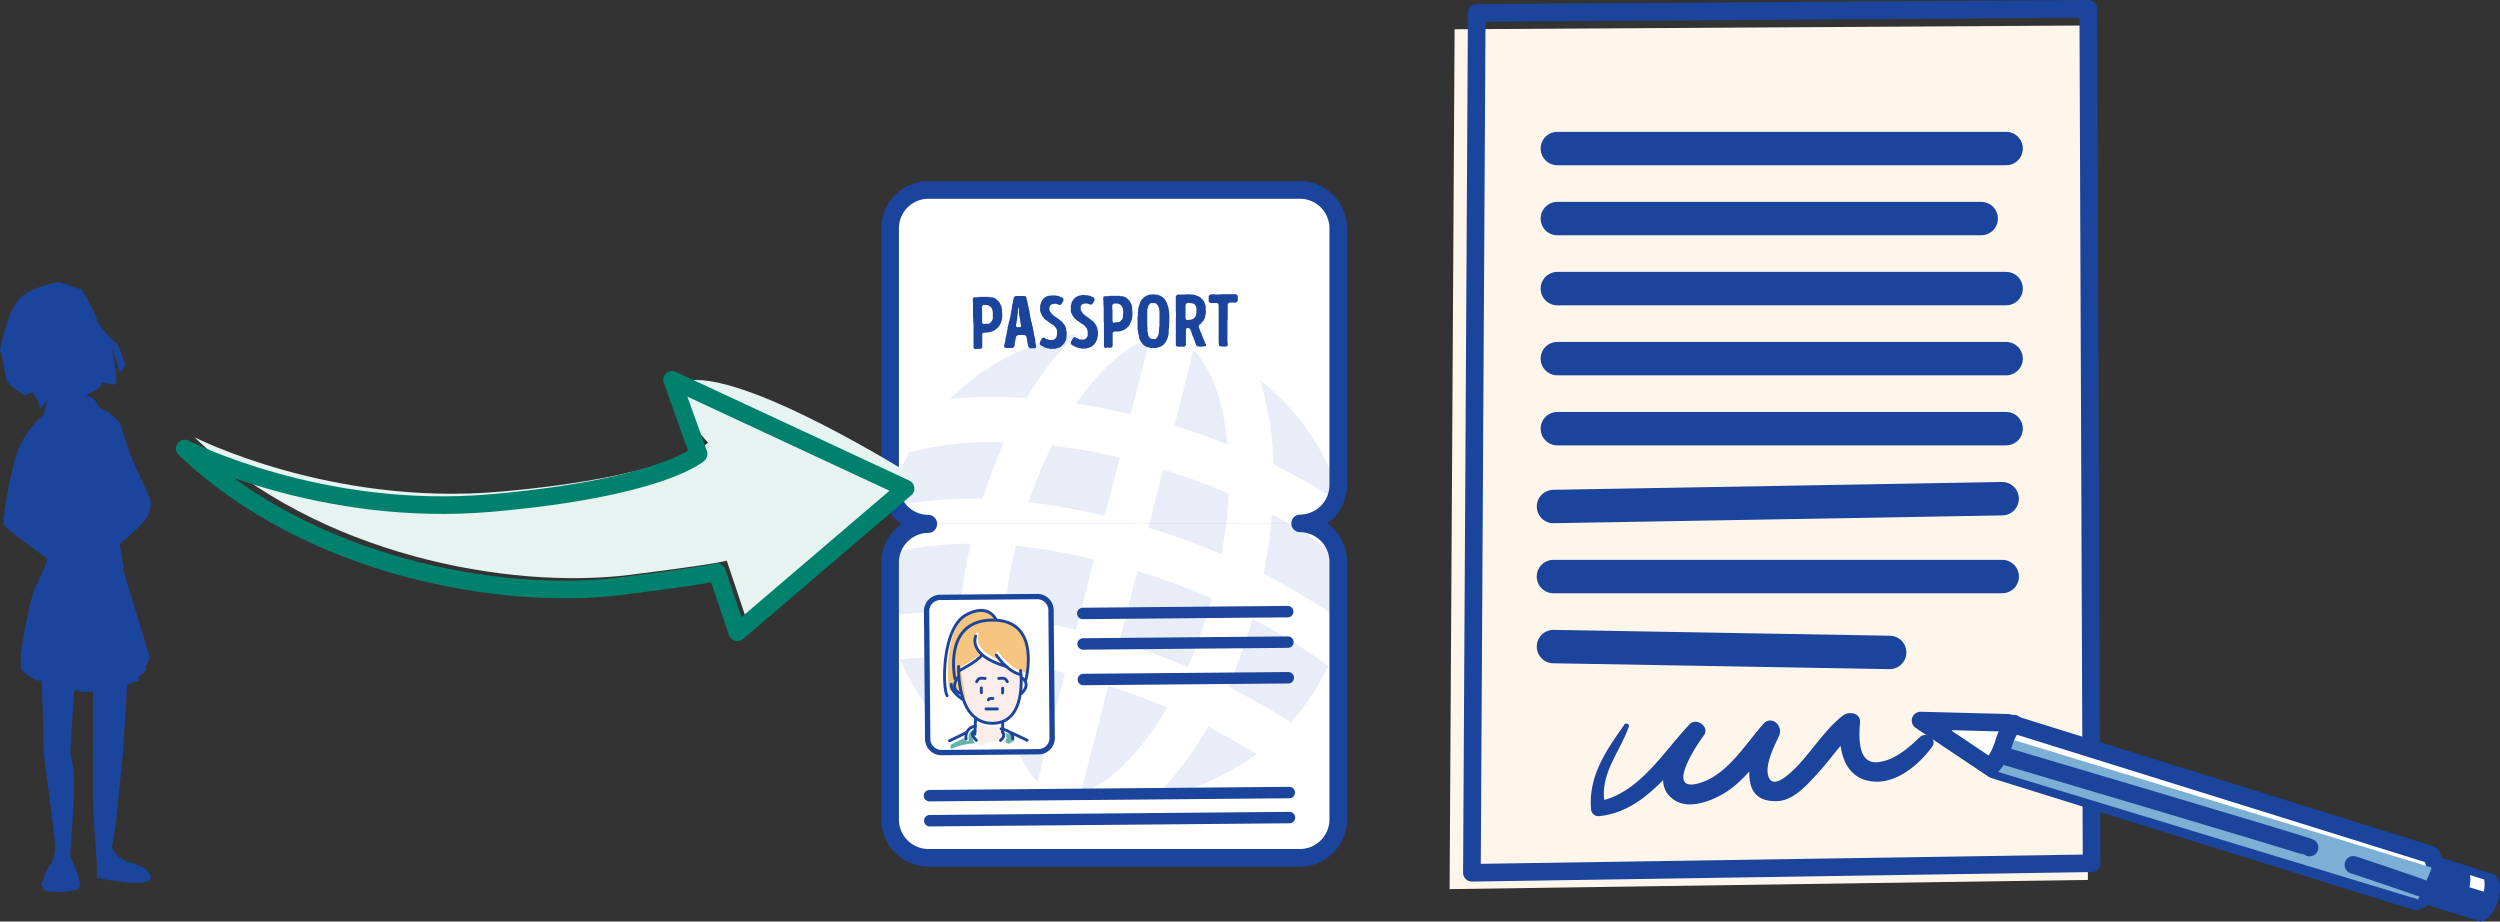 <svg xmlns="http://www.w3.org/2000/svg" xmlns:xlink="http://www.w3.org/1999/xlink" viewBox="0 0 524.42 193.31"><rect x="0" y="0" width="524.42" height="193.31" fill="#333333" stroke="none"/><defs><style>.cls-1,.cls-10,.cls-11,.cls-15,.cls-17,.cls-18,.cls-21,.cls-9{fill:none;}.cls-2{fill:#1b449c;}.cls-3{fill:#fff;}.cls-4{clip-path:url(#clip-path);}.cls-5{fill:#e5f0f6;}.cls-6{clip-path:url(#clip-path-2);}.cls-7{fill:#e8edf8;}.cls-8{fill:#cedeed;}.cls-10,.cls-11,.cls-15,.cls-17,.cls-18,.cls-9{stroke:#1b449c;}.cls-10,.cls-15,.cls-17,.cls-18,.cls-21,.cls-9{stroke-linecap:round;stroke-linejoin:round;}.cls-21,.cls-9{stroke-width:3.69px;}.cls-10{stroke-width:2.4px;}.cls-11{stroke-miterlimit:10;stroke-width:1.12px;}.cls-12{fill:#65b3a7;}.cls-13{fill:#f6c580;}.cls-14{fill:#faede9;}.cls-15{stroke-width:0.61px;}.cls-16{fill:#fff6eb;}.cls-17{stroke-width:3.7px;}.cls-18{stroke-width:7.01px;}.cls-19{fill:#7bafd4;}.cls-20{fill:#e6f3f1;}.cls-21{stroke:#00816e;}</style><clipPath id="clip-path"><path class="cls-1" d="M193.24,109.94h0m-.06,0h0m0,0h0m0,0h0m0,0h0m0,0h0m0,0h0m-.06,0h0m0,0h0m-.06,0h0m0,0h0m0,0h0m0,0h0m0,0h0m0,0h0m-.06,0h0m0,0h0m-.05,0h0m0,0h0m0,0h0m0,0h0m0,0h0m0,0h0m-.06,0h0m0,0h0m-.05,0h0m0,0h0m0,0h0m0,0h0m0,0h0m0,0h0m-.05,0h0m0,0h0m-.05,0h0m0,0h0m0,0h0m0,0h0m0,0h0m0,0h0m-.05,0h0m0,0h0m0,0h0m0,0h0m0,0h0m0,0h0m0,0h0m0,0h0m-.05,0h0m0,0h0m0,0h0m0,0h0m0,0h0m0,0h0m0,0h0m0,0-.06,0,.06,0m-.06,0h0m0,0h0m0,0h0m0,0h0m0,0h0m0,0h0m-.05,0h0m0,0-.06,0,.06,0m-.06,0h0m0,0h0m-.05,0h0m0,0h0m0,0h0m0,0h0m0,0h0m0,0h0m-.06,0h0m0,0h0m0,0h0m0,0,0,0,0,0m0,0h0m0,0,0,0,0,0m0,0h0m0,0-.06,0,.06,0m-.06,0h0m0,0h0m0,0h0m0,0h0m0,0h0m0,0-.11,0,.11,0m-.11,0h0m0,0h0m0,0h0m0,0,0,0,0,0m0,0h0m0,0-.11,0,.11,0m-.11,0h0m0,0h0m0,0h0m0,0,0,0,0,0m0,0h0m0,0,0,0,0,0m0,0h0m0,0-.05,0,.05,0m-.05,0h0m0,0,0,0,0,0m0,0h0m0,0-.05,0,.05,0m-.05,0h0m0,0-.05,0,.05,0m-.05,0h0m0,0,0,0,0,0m0,0h0m0,0,0,0,0,0m0,0h0m0,0,0,0,0,0m0,0h0m0,0-.05,0,.05,0m-.05,0h0m0,0,0,0,0,0m0,0h0m0,0,0,0,0,0m0,0h0m0,0-.16-.08.16.08m-.16-.08h0m0,0-.05,0,.05,0m-.05,0h0m0,0-.21-.12.21.12m-.21-.12h0m0,0a8.35,8.35,0,0,1-2.57-2.45l1.31-.26-1.31.26c-.09-.13-.17-.27-.25-.4a8,8,0,0,1-1.07-3.3,8.07,8.07,0,0,0,3.89,6.15m-3.89-6.15h0m0,0v0m0-.06h0m0,0a.53.53,0,0,0,0-.13.53.53,0,0,1,0,.13m0-.13h0m0,0v0m0-.06h0m0,0v0m0-.13h0m0,0v0m0,0v0m0,0v0m0-.06v0m0-.06v0m0,0v0m0,0v0m8-62.14a8.06,8.06,0,0,0-8,8v54a.17.17,0,0,0,0,.07.17.17,0,0,1,0-.07v-16c.48-.71,1-1.41,1.48-2.1v-36a8.05,8.05,0,0,1,8-8Zm1.48,0h0Z"/></clipPath><clipPath id="clip-path-2"><path class="cls-1" d="M193.24,109.94a8.06,8.06,0,0,0-8,8v54a8.06,8.06,0,0,0,8,8h78a8,8,0,0,0,8-8V117.89a8,8,0,0,0-8-8Zm0-70.09a8.06,8.06,0,0,0-8,8v54a8.06,8.06,0,0,0,8,8h78a8,8,0,0,0,8-8V47.8a8,8,0,0,0-8-7.95Z"/></clipPath></defs><title>kuva8</title><g id="Layer_2" data-name="Layer 2"><g id="Layer_1-2" data-name="Layer 1"><path class="cls-2" d="M27.46,95.78l4,8.75a5.27,5.27,0,0,1-1.2,4.78,36.91,36.91,0,0,1-5.17,4.77l.8,4.78v.79L31.44,138l-.8,1.59s-.4.8,0,.8-1.59,1.59-1.59,1.59v.79l-2.39.8-.79,13.53L24.27,173l-.79,4.77a5.48,5.48,0,0,0,4,3.19c3.18.79,5.57,3.18,3.18,4s-10.34-.8-10.34-.8v-3.18s-.8-9.55-.8-14.33V145.12H17.11s-1.59-.79-1.59,0-.8,12.74-.8,12.74a24.79,24.79,0,0,1,.8,7.16c0,4.77-.8,13.53-.8,14.33s3.19,6.36,1.6,7.16-7.17.79-7.17,0-.79,0,0-2.39,2.39-3.18,2.39-6.37-2.39-18.3-2.39-20.69-.4-14.33-.4-14.33H7.56a12.35,12.35,0,0,1-2.39-1.59l-.79-.79v-3.19S6,126,7.56,122.84A48.25,48.25,0,0,0,10,117.26S1.19,110.9.8,110.1,2,99.75,3.58,95a19.2,19.2,0,0,1,5.57-8l.8-3.18s-1.59,2.38-1.59,1.59-1.59-3.18-1.59-3.18L5.17,83s-4-2.39-4-4A31.25,31.25,0,0,0,0,73.49s1.59-8.75,4.38-11.14,8-3.19,8-3.19l4.77,1.6s3.19,5.57,3.19,6.36,3.58,4.78,4,4.78,2,4.77,2,4.77l-1.19,1.6s-1.59-5.58-1.59-4.78,1.59,7.16.4,7.16-2.79-.79-2.79,0S17.91,83,17.91,83a2.83,2.83,0,0,1,2.39,1.59c.79,1.59,1.59,1.59,2,1.59s2.78,2.39,2.78,2.39"/><path class="cls-3" d="M194.71,109.94a8.05,8.05,0,0,0-8,8v54a8.05,8.05,0,0,0,8,8h78a8.06,8.06,0,0,0,8-8V117.89a8.06,8.06,0,0,0-8-8h-78m78,0a8.06,8.06,0,0,0,8-8V47.8a8.05,8.05,0,0,0-8-7.95h-78a8,8,0,0,0-8,8v54a8.05,8.05,0,0,0,8,8h78"/><g class="cls-4"><rect class="cls-5" x="185.21" y="39.85" width="86.05" height="70.09"/></g><path class="cls-3" d="M264.34,79.77a66,66,0,0,1,2.77,17.66A121.24,121.24,0,0,1,279,104.05a8.05,8.05,0,0,1-7.74,5.89H257.19c.26-2.22.44-4.37.52-6.44-.08,2.07-.26,4.22-.52,6.44h14.06a8,8,0,0,0,8-8,7.43,7.43,0,0,1-.29,2.06,121.24,121.24,0,0,0-11.88-6.62,66,66,0,0,0-2.77-17.66m6.91-39.93H194.72a8.06,8.06,0,0,0-8,8v36a58.71,58.71,0,0,1,92.6-2.56V47.8a8,8,0,0,0-8-8"/><path class="cls-5" d="M185.2,118h0v54a8.07,8.07,0,0,0,8,8h1.47a8.06,8.06,0,0,1-8-8V153.43c-.51-.7-1-1.4-1.48-2.12V126c.17,1.08.38,2.15.61,3.21l.87-.09-.87.09c-.23-1.06-.44-2.13-.61-3.21v-8"/><path class="cls-3" d="M186.68,153.43V172a8.05,8.05,0,0,0,8,8h76.53a8,8,0,0,0,8-8V156a58.58,58.58,0,0,1-59.75,19.63,58.33,58.33,0,0,1-32.85-22.21"/><g class="cls-6"><path class="cls-5" d="M187.87,106.09l-1.31.27a8,8,0,0,0,6.68,3.58h1.48a8,8,0,0,1-6.85-3.85m-1.19-22.25c-.51.69-1,1.39-1.48,2.1v16a8,8,0,0,0,1.11,4.06c.19-.72.39-1.42.61-2.11a7.89,7.89,0,0,1-.24-1.95V83.84"/><path class="cls-3" d="M215.77,105.35h0a88.51,88.51,0,0,1,4.93-11.9A124.64,124.64,0,0,1,234.9,96l-3.1,12.22a144.53,144.53,0,0,0-16-2.87m30.53-16h0l4-15.93C254,77,256.61,84,257.47,93.23Q252,91.1,246.3,89.34m-20.53-4.66h0c5.1-7.46,10.6-12.17,15.46-13.58l-4,15.79c-3.88-.89-7.69-1.65-11.45-2.21M225.9,70h0a63.69,63.69,0,0,0-10.48,13.5h0q-3.51-.22-6.84-.22a90.38,90.38,0,0,0-9.33.46A49.83,49.83,0,0,1,225.9,70M234,59.91a59,59,0,0,0-47.31,23.93V101.9a7.89,7.89,0,0,0,.24,1.95,49.35,49.35,0,0,1,3.84-8.95,64.69,64.69,0,0,1,17.55-2.14l2.3,0a102.57,102.57,0,0,0-4.5,11.82l-1.89,0a87.34,87.34,0,0,0-16.35,1.51,8,8,0,0,0,6.85,3.85h46.35L244,98.46c4.68,1.49,9.31,3.16,13.73,5-.08,2.08-.26,4.23-.52,6.44h9.43l.18-2c1.26.66,2.49,1.34,3.68,2h.77a8.05,8.05,0,0,0,7.74-5.89,121.24,121.24,0,0,0-11.88-6.62,66,66,0,0,0-2.77-17.66,49.72,49.72,0,0,1,14.94,19.39V81.28A58.77,58.77,0,0,0,234,59.91"/><path class="cls-3" d="M271.25,109.94h-.76a95,95,0,0,1,8.36,5.42,8.06,8.06,0,0,0-7.6-5.42"/><path class="cls-5" d="M185.2,126v25.36c.48.72,1,1.42,1.48,2.12V129.07l-.87.09c-.23-1.06-.44-2.13-.61-3.21m55.87-16H193.24a8.06,8.06,0,0,0-7.86,6.38c.51-.14,1-.27,1.57-.4a8.06,8.06,0,0,1,7.77-6h46.35"/><path class="cls-3" d="M242.09,167.36a67.49,67.49,0,0,0,11.31-15c3.27,1.73,7,3.82,10.2,5.74a50.32,50.32,0,0,1-21.51,9.24m-15.33-1.09,5.7-22.41a130.79,130.79,0,0,1,12.38,4.59c-5.75,9.85-12.39,16.11-18.08,17.82M217.65,164c-4.36-4.31-7.26-13.4-7.44-25.3a131.05,131.05,0,0,1,13.21,2.55L217.65,164m-28.86-25.64h0c3.1-.31,6.76-.58,10.14-.58.65,0,1.28,0,1.9,0a65.93,65.93,0,0,0,2.82,19.82,49,49,0,0,1-14.86-19.28M257.63,144h0a123.39,123.39,0,0,0,5.1-14.17,117.48,117.48,0,0,1,15.9,9.89,48.43,48.43,0,0,1-7.84,11.77c-3.85-2.38-8.83-5.24-13.16-7.49m-22.82-9.4h0l3.76-14.81a132.94,132.94,0,0,1,15.59,5.77,104.89,104.89,0,0,1-5,14.38c-4.65-2-9.44-3.79-14.35-5.34m-24.22-5.3h0a103.68,103.68,0,0,1,2.51-14.82,128.12,128.12,0,0,1,16.38,2.86l-3.74,14.76a140.49,140.49,0,0,0-15.15-2.8m56-19.36h-9.43q-.37,3.09-1,6.33a141.8,141.8,0,0,0-15.34-5.59l.19-.74H194.71a8.06,8.06,0,0,0-7.76,6,75.68,75.68,0,0,1,16.61-1.86,114.18,114.18,0,0,0-2.34,14.31q-1,0-2,0a124.19,124.19,0,0,0-12.56.73v24.36a58.58,58.58,0,0,0,47.26,24A59,59,0,0,0,279.28,156V128.7a158.94,158.94,0,0,0-14.2-8.32c.69-3.53,1.2-7,1.54-10.44"/><path class="cls-7" d="M225.9,70a49.76,49.76,0,0,0-26.7,13.73,90.32,90.32,0,0,1,9.33-.47q3.33,0,6.84.22h0A63.62,63.62,0,0,1,225.9,70"/><path class="cls-8" d="M186.92,103.85c-.22.69-.42,1.4-.61,2.11.08.13.16.27.25.4l1.31-.27a7.68,7.68,0,0,1-1-2.24"/><path class="cls-7" d="M208.31,92.76a64.69,64.69,0,0,0-17.55,2.14,49.35,49.35,0,0,0-3.84,8.95,7.68,7.68,0,0,0,1,2.24,87.34,87.34,0,0,1,16.35-1.51l1.89,0a102.57,102.57,0,0,1,4.5-11.82l-2.3,0"/><path class="cls-8" d="M187,115.92c-.53.13-1.06.26-1.57.4a7.54,7.54,0,0,0-.18,1.66v8c.17,1.08.38,2.15.61,3.21l.87-.09V118a7.81,7.81,0,0,1,.27-2.06"/><path class="cls-7" d="M203.56,114.05A76.28,76.28,0,0,0,187,115.92a7.81,7.81,0,0,0-.27,2.06v11.09a124.19,124.19,0,0,1,12.56-.73q1,0,2,0a114.63,114.63,0,0,1,2.34-14.32"/><path class="cls-7" d="M198.93,137.74c-3.38,0-7,.27-10.14.58a49,49,0,0,0,14.86,19.28,65.93,65.93,0,0,1-2.82-19.82c-.62,0-1.25,0-1.9,0"/><path class="cls-7" d="M210.21,138.66h0c.18,11.9,3.08,21,7.44,25.3l5.77-22.75a131.05,131.05,0,0,0-13.21-2.55"/><path class="cls-7" d="M213.1,114.48a103.68,103.68,0,0,0-2.51,14.82,140.49,140.49,0,0,1,15.15,2.8l3.75-14.76a128.57,128.57,0,0,0-16.39-2.86"/><path class="cls-7" d="M220.7,93.45a88.51,88.51,0,0,0-4.93,11.9,144.94,144.94,0,0,1,16,2.87L234.9,96a124.64,124.64,0,0,0-14.2-2.55"/><path class="cls-7" d="M241.23,71.1c-4.86,1.41-10.36,6.12-15.46,13.58,3.76.56,7.57,1.32,11.45,2.21l4-15.79"/><path class="cls-7" d="M250.35,73.41l-4,15.93q5.72,1.75,11.17,3.89C256.61,84,254,77,250.35,73.41"/><path class="cls-7" d="M257.19,109.94H241.07l-.19.74a141,141,0,0,1,15.34,5.59c.4-2.16.73-4.27,1-6.33M244,98.46l-2.91,11.48h16.12c.26-2.21.44-4.36.52-6.44-4.42-1.88-9-3.55-13.73-5"/><path class="cls-7" d="M232.46,143.86l-5.7,22.41c5.69-1.71,12.33-8,18.08-17.82a130.79,130.79,0,0,0-12.38-4.59"/><path class="cls-7" d="M238.57,119.79l-3.76,14.81c4.91,1.54,9.7,3.36,14.35,5.34a104.89,104.89,0,0,0,5-14.38,132.94,132.94,0,0,0-15.59-5.77"/><path class="cls-7" d="M253.4,152.38a67.49,67.49,0,0,1-11.31,15,50.32,50.32,0,0,0,21.51-9.24c-3.22-1.92-6.93-4-10.2-5.74"/><path class="cls-7" d="M262.73,129.83a121.53,121.53,0,0,1-5.1,14.17c4.33,2.25,9.31,5.11,13.16,7.49a48.14,48.14,0,0,0,7.84-11.77,117.48,117.48,0,0,0-15.9-9.89"/><path class="cls-7" d="M266.8,107.91l-.18,2h3.86c-1.19-.69-2.42-1.37-3.68-2"/><path class="cls-7" d="M270.49,109.94h-3.87c-.34,3.4-.85,6.91-1.54,10.44a157.53,157.53,0,0,1,14.2,8.32V117.89a7.91,7.91,0,0,0-.44-2.53,93.32,93.32,0,0,0-8.35-5.42"/><path class="cls-7" d="M264.34,79.77h0a66,66,0,0,1,2.77,17.66A121.24,121.24,0,0,1,279,104.05a7.43,7.43,0,0,0,.29-2.06V99.16a49.72,49.72,0,0,0-14.94-19.39"/></g><path class="cls-9" d="M194.72,109.94a8.05,8.05,0,0,0-8,8v54a8.05,8.05,0,0,0,8,8h78a8.06,8.06,0,0,0,8-7.95v-54.2a8.06,8.06,0,0,0-8-8m0,0a8.06,8.06,0,0,0,8-8V47.8a8.05,8.05,0,0,0-8-7.95h-78a8.05,8.05,0,0,0-8,8v54a8.05,8.05,0,0,0,8,8"/><path class="cls-2" d="M256.55,72.7h.23l.21,0h.25l.23-.13.08-.22v-.25l-.07-.46,0-1,0-.33v-.38l0-.28,0-.25v-.27l0-.2,0-.56v-.64l0-.38.05-.22,0-.23,0-.38,0-.34,0-.55v-.3l0-.22,0-.23v-.75l0-.25.14-.28.27-.12.23,0h.3l.23,0h.28l.25,0,.25-.13.16-.23,0-.28,0-.24,0-.51-.13-.21-.22-.17-2.07,0-.26,0h-.52l-.48.06h-1l-.54-.06-.23.05-.27,0-.23.16-.15.22v.3l0,.23,0,.29v.23l.15.25.26.12h.49l.3,0h.26l.24,0,.26.12.13.25v.25l0,.25,0,.27,0,.22,0,.23,0,.5,0,.39v.41l0,.23v1.5l0,.25v3l0,.27,0,.25.05.2,0,.25.13.19.29.09h.25Zm-7.49-5.56-.27-.13-.1-.25V65.22l0-.25,0-.54,0-.47.14-.26.28-.15h.38l.62.09.24.08.23.12.16.22.11.17.12.28,0,.31,0,.36,0,.36-.07.49-.09.26-.13.22-.14.18-.21.15-.22.12-.24.09Zm-.71,5.63.25-.17.17-.24,0-.5,0-.61,0-.62,0-.25,0-.49v-.73l.11-.25.28-.15.31.13.23.23.33.9.08.28.29.66.06.25.12.23.14.45.1.22.06.25.25.27.57.1h.28l.48-.07h.29l.23-.09,0-.25-.09-.22-.13-.22-.25-.7-.12-.17-.08-.31-.11-.22-.25-.7-.12-.19-.35-.95v-.3l.16-.27.2-.09.2-.25.14-.21.2-.16.11-.17.23-.47.09-.22,0-.27.08-.23.08-.55-.06-.7v-.27l0-.25-.32-1-.81-.87-.42-.23-1-.34-1.24-.07-.78.06h-.26l-.24,0-.3,0h-.5l-.25.15-.15.29,0,.21v.28l0,.22v.23l0,.39,0,.9v.7l.06,1.11-.05.44v.48l0,.41,0,1.11,0,.23v.61l0,.86,0,.29,0,.83,0,.36,0,.25,0,.28.13.22.27.09h.36l.36,0,.23,0Zm-6.06-1.66-.69,0-.21-.09-.17-.11-.19-.22-.1-.23-.11-.22,0-.28-.11-.5v-.22l0-.25v-.25l-.05-.25V68l0-.27,0-.37,0-.41,0-.28v-.28l0-.5,0-.25,0-.29,0-.29.12-.49.07-.2.06-.27.13-.21.18-.11.14-.19.25,0h.35l.34,0,.22.1.16.2.19.15.21.47.14.73v.29l0,.25,0,.5,0,.2,0,.3,0,.61,0,.62v.3l-.09.53v.56l-.06.24v.3l-.06.23-.2.47-.13.16-.14.22-.18.11ZM241.35,73h.25l.39,0h.48l.6-.16.23-.05.23-.11.19-.13.19-.11.23-.19.15-.22.16-.14.12-.19.34-.74.14-.45.1-.51,0-.25,0-.25v-.28l.09-.75,0-.22.05-1.31,0-.21,0-.76-.08-.55v-.28l-.07-.24v-.21l-.15-.52-.08-.22-.06-.2-.11-.3-.23-.43-.3-.39-.35-.3-.37-.24-.25-.11-.22-.08-.24-.1-.26,0-.63-.07-.81.08-.5.18-.22.13-.22.11-.15.11-.19.2-.17.18-.14.15-.17.23-.11.23-.18.47-.06.25-.09.21-.06.29-.08.22v.49l-.06.27v.23l0,.28v.24l-.06.26,0,.22,0,.24,0,.83,0,.21,0,.24,0,.31,0,.27,0,.23.07.22.05.27v.26l.19.72,0,.23.08.27.21.45.14.23.14.14.16.25.13.14.38.3.42.23.25.07.24,0Zm-7.67-5.28-.25-.11-.06-.27v-.68l0-.27V65.9l0-.3,0-.52-.05-.25,0-.28v-.47l.13-.23.23-.18.34,0,.39,0,.26.07.42.23.28.36.2.45V65l.05.27,0,.36-.06.36,0,.31,0,.25-.18.44-.36.4-.2.14-.25.06-.52,0Zm-1.61,5.22.23-.05.22.05h.29l.18,0,.27-.09.14-.26v-.22l0-.56,0-.4,0-.26,0-.25,0-1,.07-.25.38-.11.36,0,.25,0h.23l.77-.19.43-.21.25-.14.17-.15.21-.2.21-.16L237,68l.12-.27.12-.21.25-.69,0-.28.06-.23,0-.25v-.79l-.05-.25v-.25l0-.26-.08-.24,0-.26-.33-.69-.13-.2-.5-.51-.43-.31-.25-.08-.23-.1-.24,0H235l-.22-.08h-1l-.22,0-.5,0h-.25l-.28.08-.22,0-.52,0-.26.08-.12.25,0,.35.05.4,0,.75.06.52,0,.36,0,.39,0,.25v.84l0,.4v.51l0,.25.05.22,0,.24v.65l0,.36v.47l0,.3v.59l0,.24,0,.42,0,.19,0,.26,0,.27,0,.23,0,.24,0,.27v.25l.12.24.27.13Zm-5.21.22.35-.05h.37l.28,0,.47-.14.24-.08.25-.07.21-.14.19-.14.17-.19.19-.18.15-.17.14-.22.09-.24.13-.2.13-.49.05-.28.07-.64-.07-.58-.08-.31,0-.23-.31-.67-.17-.22-.14-.19-.13-.22-.2-.17-.18-.1-.6-.48-.67-.47-.38-.29-.35-.37-.14-.25-.11-.16-.11-.23v-.39l0-.35.11-.22.2-.17.33-.15.64-.06.64.21.3.06.23-.16.41-.64.06-.32-.12-.32-.2-.13-.44-.18-.19-.11-.72-.13h-.25l-.38-.05-.4,0-.22.1-.27,0-.22.11-.24.06-.41.27-.19.16-.12.14-.31.43-.11.22-.21.74,0,1,0,.23.08.27.35.7.32.42.34.35.19.1.22.2.22.12.54.4.53.33.53.6.17.49.05.25v.34l0,.42-.07.27-.28.39-.22.14-.2.1-.77,0L226,71l-.22-.12-.18-.14h-.25l-.25.14-.12.22-.14.21-.09.25-.11.17,0,.33.13.26.2.13.22.07.44.28.24.06.47.15.25,0Zm-6.5.06.34-.05h.38l.28,0,.46-.15.24-.08.25-.06.22-.14.18-.15.17-.19.19-.17.15-.17.14-.22.09-.24.13-.2.13-.49,0-.28.07-.64-.07-.58-.08-.31,0-.24-.3-.67-.18-.22-.14-.18-.13-.22-.2-.17-.17-.11-.6-.48-.68-.46-.38-.3-.35-.37-.14-.25-.11-.15-.11-.24v-.39l.05-.34.1-.22.21-.18.32-.14.64-.07.65.22.29.06.24-.16.4-.65.06-.31-.11-.33-.21-.12-.44-.19-.19-.1-.72-.14h-.25l-.37,0-.41,0-.22.1L220,62l-.22.11-.25.06-.41.27-.18.16-.13.14-.31.43-.1.22-.22.73,0,1,.05.24.08.26.35.7.32.42.35.36.19.09.22.2.22.13.53.4.54.32.52.61.18.48,0,.25V70l-.05.42-.07.27-.28.39-.22.14-.2.1-.77,0-.67-.23-.22-.13-.17-.14h-.25l-.25.14-.13.22-.14.2-.09.25-.11.18,0,.33.12.26.21.12.22.08.44.28.23.06.47.15.25,0Zm-6.3-4.6h-.19l-.26,0-.21,0-.22-.07-.06-.27.27-1.55,0-.33.06-.22V65.9l.08-.22,0-.27,0-.47.06-.25v-.23l.07,0,.08.47,0,.27,0,.23,0,.25.05.25v.22l.2,1v.18l.13.69.08.24-.06.25Zm2.07,4.49.25-.06h.27l.23,0,.24,0,.21-.15,0-.2,0-.31-.08-.22,0-.2-.08-.27,0-.23,0-.25-.26-1,0-.26-.08-.21,0-.23-.15-.47,0-.26-.16-.52-.07-.47-.16-.45-.07-.53-.05-.19-.09-.23,0-.31-.09-.38,0-.36-.08-.19-.48-2.23-.09-.19,0-.28-.17-.28-.3-.09-.25,0h-.39l-.22,0-.69,0-.22,0-.29.12-.17.22,0,.26-.09.19-.06.52-.06.23-.09.27-.05.2,0,.32-.06.2,0,.28-.14.44v.25l-.08.28,0,.21-.28,1.22-.08.22-.23,1-.06.2v.26l-.18.73,0,.25-.08.24,0,.26-.09.24-.1.47,0,.22-.3,1.25.07.22.34.14.84,0h.27l.22,0,.3-.13.13-.24.08-.25V72.2l0-.25.07-.25.05-.26.07-.28.06-.48.19-.22.28-.19h.25l.23,0h.83l.29.16.15.22.3,1.79.08.24.18.25.25.15Zm-9.79-5.15-.25-.11-.07-.27v-.4l0-.28,0-.27,0-.25,0-.2,0-.3,0-.52-.05-.25,0-.28v-.47l.12-.23.24-.18.34.05.39,0,.25.07.43.23.28.36.19.45v.22l.05.27v.36l0,.36,0,.31,0,.25-.19.44-.35.39-.2.15-.25.06-.52,0Zm-1.61,5.22.23,0,.22,0h.28l.19,0,.27-.1.13-.25,0-.22,0-.56v-.66l0-.25,0-1,.07-.25.38-.11.36,0,.25-.05h.23l.77-.2.43-.2.25-.15.17-.14.2-.2.22-.16.3-.4.12-.26.12-.21.25-.69,0-.28.06-.23,0-.25v-.79l-.05-.25V65l0-.26-.08-.24-.05-.26-.33-.69-.13-.2-.5-.51-.43-.31-.25-.08-.24-.1-.23,0h-.28l-.22-.08h-1l-.22,0-.5,0h-.25l-.28.08-.22,0-.52,0-.26.08-.13.25,0,.34.05.41,0,.75,0,.52,0,.36,0,.39,0,.25v.84l.05.39v.52l0,.25.05.22v.89l0,.36v.47l0,.3v.59l0,.24,0,.42,0,.19,0,.26,0,.27,0,.23,0,.24,0,.26v.25l.13.25.27.13Z"/><line class="cls-10" x1="227.13" y1="128.68" x2="270.12" y2="128.3"/><line class="cls-10" x1="227.19" y1="135.08" x2="270.17" y2="134.7"/><line class="cls-10" x1="227.25" y1="142.54" x2="270.24" y2="142.17"/><line class="cls-10" x1="194.98" y1="166.91" x2="270.45" y2="166.25"/><line class="cls-10" x1="195.03" y1="172.16" x2="270.49" y2="171.5"/><path class="cls-3" d="M220.71,154.89l-.24-27a2.89,2.89,0,0,0-3-2.75l-20.17.17a2.89,2.89,0,0,0-2.93,2.81l.23,27a2.9,2.9,0,0,0,3,2.75l20.1-.18a2.89,2.89,0,0,0,3-2.8"/><path class="cls-11" d="M220.71,154.89l-.24-27a2.89,2.89,0,0,0-3-2.75l-20.17.17a2.89,2.89,0,0,0-2.93,2.81l.23,27a2.9,2.9,0,0,0,3,2.75l20.1-.18A2.89,2.89,0,0,0,220.71,154.89Z"/><path class="cls-12" d="M212.11,154.25l.16.2.17.08a1,1,0,0,1,.29.88l0,.16s-.19-.25-.9.37c-.31.27-1-.37-1-.37a1.53,1.53,0,0,0,.31-.78,1.24,1.24,0,0,0-.22-.79v-.23a4.06,4.06,0,0,1,1.19.48"/><path class="cls-13" d="M202.51,132.32c1.4-1.67,3.56-2.48,6.43-2.39a6.42,6.42,0,0,1,5.27,2.38c2.11,2.83,1.46,7.41,1.13,9.11a3.27,3.27,0,0,0-.66-.54l-.1,0-.16-.09c-2.69-.62-4.88-3.94-4.91-4a.29.29,0,0,0-.42-.08.3.3,0,0,0-.09.42,16.3,16.3,0,0,0,1.22,1.54c-3.17-1.13-4.39-2.49-4.84-3.47a2.63,2.63,0,0,1-.14-2.09.3.3,0,0,0-.55-.25,3.22,3.22,0,0,0,.13,2.57,5,5,0,0,0,1.08,1.49c-.78,1-3.54,2.55-4.63,3.11l-.17.18v.08h0c0,.05,0,.36,0,.83l0,0-.22.32c-.21-1.31-.79-6.19,1.68-9.15"/><path class="cls-14" d="M201.68,140.49c.79-.41,3.7-2,4.67-3.18a14,14,0,0,0,4.83,2.3,7.47,7.47,0,0,0,2.9,1.69c.1.9.58,6.28-1.82,9a4.83,4.83,0,0,1-3.88,1.6,5.29,5.29,0,0,1-3.32-1.11l-.06,0a5.38,5.38,0,0,1-.55-.52c-2.75-2.89-2.78-8.68-2.77-9.75"/><path class="cls-14" d="M208.49,152.56a6.39,6.39,0,0,0,1.84-.25v.92l0,.12,0,.19V154a.33.33,0,0,0,.07.31.67.67,0,0,1,.15.46,1.24,1.24,0,0,1-.55.81h0a5.17,5.17,0,0,0-3.23.4c-1.85,1-1.43-.4-1.43-.4a3,3,0,0,1-.63-.78l.09,0h0a.31.31,0,0,0,.3-.29l.13-2.88a6,6,0,0,0,3.27.91"/><path class="cls-12" d="M202.63,154.68a4.61,4.61,0,0,0,0,.52.3.3,0,0,0,.31.27h0a.3.3,0,0,0,.27-.34,2.56,2.56,0,0,1,0-.88v-.07a1.75,1.75,0,0,1,.32-.64,2,2,0,0,1,.93-.62l0,.79a.87.87,0,0,0-.51.53,2.48,2.48,0,0,0,.63,1.71,12.15,12.15,0,0,0-4.43.89c-1.21.66-.64-.68-.64-.68.66-.33,2.61-1.25,3.06-1.48"/><path class="cls-13" d="M208.91,129.52s-1.42-3.34-5.78-1c-4.89,2.65-4.73,15.09-3.81,16.46,0,0,.84.09.92-.24s.79,1,1.27,1.33a2.12,2.12,0,0,0,1,.43l-.95-6.11s-2.08-9.36,6.95-9.73c.84,0,.37-1.15.37-1.15"/><path class="cls-15" d="M200.3,142.33s-2.66-12.57,8.35-12.25c9.81.29,6.54,12.53,6.54,12.53"/><path class="cls-15" d="M201.09,140.76s4.16-2.13,4.89-3.41"/><path class="cls-15" d="M204.67,133.44s-1.82,3.95,6.36,6.35"/><path class="cls-15" d="M209,137.41s2.24,3.45,5.09,4.1"/><path class="cls-15" d="M201.09,139.81s-.53,11.85,7,11.92,6-11.09,6-11.09"/><path class="cls-15" d="M214.24,142.12s2.28,1.2,0,3.36"/><path class="cls-15" d="M201,142c.13-.12-2,2.33.3,3.38"/><path class="cls-15" d="M207.34,146.81s-.1-.35.94-.3"/><line class="cls-15" x1="204.65" y1="150.59" x2="204.49" y2="154.02"/><line class="cls-15" x1="210.34" y1="151.53" x2="210.32" y2="153.55"/><path class="cls-15" d="M204.58,152.34a2.19,2.19,0,0,0-1.92,2.62"/><path class="cls-15" d="M210,152.9s2.66.36,2.45,2.06"/><path class="cls-15" d="M204.51,153.45s-1.38.23.3,1.86"/><path class="cls-15" d="M210.3,153.59s.76.79-.42,1.72"/><path class="cls-15" d="M202.7,153.66s-2.24,1.16-3.52,1.73"/><line class="cls-15" x1="212.1" y1="153.69" x2="215.46" y2="155.28"/><path class="cls-15" d="M208.91,129.93s-1.52-3.44-6.17-1c-5.22,2.72-5.05,15.56-4.06,17"/><path class="cls-15" d="M199.54,143.53s-.26,1.41,2.28,3.11"/><polyline class="cls-15" points="209.21 148.71 207.29 148.71 206.84 148.71"/><path class="cls-15" d="M204.87,143c.35-.68.54-.82,1.78-.69"/><path class="cls-15" d="M205.86,144.3a8.22,8.22,0,0,0,0,1"/><path class="cls-15" d="M210.32,144.36c0,.75,0,.5,0,1"/><path class="cls-15" d="M211.3,143c-.36-.68-.54-.82-1.79-.69"/><polygon class="cls-16" points="305.13 6.14 304.08 186.51 437.97 184.58 437.26 5.35 305.13 6.14"/><polygon class="cls-17" points="309.77 2.72 308.76 183.08 438.75 181.08 438.05 1.85 309.77 2.72"/><path class="cls-2" d="M340.74,152c-3.85,5.47-7.52,10.71-7,17.65a1.57,1.57,0,0,0,1.56,1.56c9.75-.85,15.52-10.25,21.82-16.58l-2.7-2.71c-2.88,3.69-9,12.28-3.06,16,3.08,1.93,7.79.05,10.49-1.63,4.51-2.82,7.54-7.62,11-11.52l-3.27-2.52c-2.15,4.76-6,16.37,3.45,15.78,3.45-.22,6.43-3.82,8.56-6.15,2.64-2.88,4.88-6.45,8-8.87L386,151.57c-.39,4.86.35,11.17,6.12,12.26,5.26,1,10.36-3.29,13.2-7.22,1.12-1.56-1.28-3.23-2.58-2-2.41,2.3-5.3,4.87-8.77,5.26-4.41.5-4-5.49-3.8-8.31.18-2-2.3-2.45-3.56-1.48-3.61,2.79-6.21,7-9.34,10.35-.81.85-5.16,5.59-6.28,2.53-.9-2.44,1.21-6.44,2.19-8.59s-1.58-4.42-3.27-2.53c-3.92,4.39-7.63,10.84-13.62,12.48-7,1.93-.47-7.92,1.12-10.06,1.32-1.76-1.53-3.86-3-2.32-5.7,6-10.74,14.8-19.54,16.23l1.92,1.09c-1.63-6.53,2.87-11.1,4.88-16.83.21-.6-.63-.87-1-.41"/><line class="cls-18" x1="326.68" y1="89.92" x2="420.82" y2="89.92"/><line class="cls-18" x1="326.68" y1="75.23" x2="420.82" y2="75.23"/><line class="cls-18" x1="326.68" y1="60.54" x2="420.82" y2="60.54"/><line class="cls-18" x1="326.68" y1="45.85" x2="415.59" y2="45.85"/><line class="cls-18" x1="326.68" y1="31.16" x2="420.82" y2="31.16"/><line class="cls-18" x1="325.87" y1="106.25" x2="419.99" y2="104.61"/><line class="cls-18" x1="325.86" y1="120.94" x2="420" y2="120.94"/><line class="cls-18" x1="325.87" y1="135.63" x2="396.39" y2="136.86"/><path class="cls-2" d="M523.45,183.51s1.75,1.6.55,5.44-3.61,4.36-3.61,4.36L510.1,190.1l3.06-9.8Z"/><path class="cls-3" d="M521,187.05a6.69,6.69,0,0,0,.11-2.55l-11-3.43-.74,2.36Z"/><path class="cls-2" d="M517.23,181.57s1.75,1.59.55,5.44-3.61,4.36-3.61,4.36l-10.29-3.21,3.06-9.8Z"/><path class="cls-2" d="M511.14,179.67s1.75,1.6.55,5.44-3.61,4.36-3.61,4.36l-10.29-3.21,3.06-9.8Z"/><path class="cls-3" d="M509.9,179.28s1.62,2,.51,5.59-3.57,4.22-3.57,4.22l-88.61-27.65-15.36-10.29,18.42.48Z"/><path class="cls-17" d="M509.9,179.28s1.62,2,.51,5.59-3.57,4.22-3.57,4.22l-88.61-27.65-15.36-10.29,18.42.48Z"/><polygon class="cls-2" points="402.87 151.15 408.89 155.18 410.09 151.34 402.87 151.15"/><path class="cls-19" d="M417.58,161.45l89.67,27.22c.28-.91,2.81-6,2.81-6.69l-89-27.16Z"/><path class="cls-17" d="M484.47,177.79c-.47-.38-64.35-19.3-64.35-19.3"/><path class="cls-17" d="M508.82,186.66c-.48-.38-15.15-5.24-15.15-5.24"/><path class="cls-3" d="M422.47,151.79a11.92,11.92,0,0,0-2.21,4.29c-.83,2.77-2.7,5.31-2.7,4.41"/><path class="cls-9" d="M422.47,151.79a11.92,11.92,0,0,0-2.21,4.29c-.83,2.77-2.7,5.31-2.7,4.41"/><path class="cls-20" d="M40.76,91.7s28.5,14.57,64.23,11.43,43.55-10.26,43.55-10.26S138,81.5,143.49,80C155.31,76.86,192,100.1,192,100.1l-35.32,30.16-4.23-12.66s-1.28.6-20.48,3c-24.91,3.09-65.22-4-91.17-28.88"/><path class="cls-21" d="M38.74,94.08S67.23,108.66,103,105.52s43.55-10.27,43.55-10.27l-5.58-15.58,49,22.81-35.31,30.16L150.39,120s-1.29.6-20.49,3C105,126.05,64.68,118.91,38.74,94.08Z"/></g></g></svg>